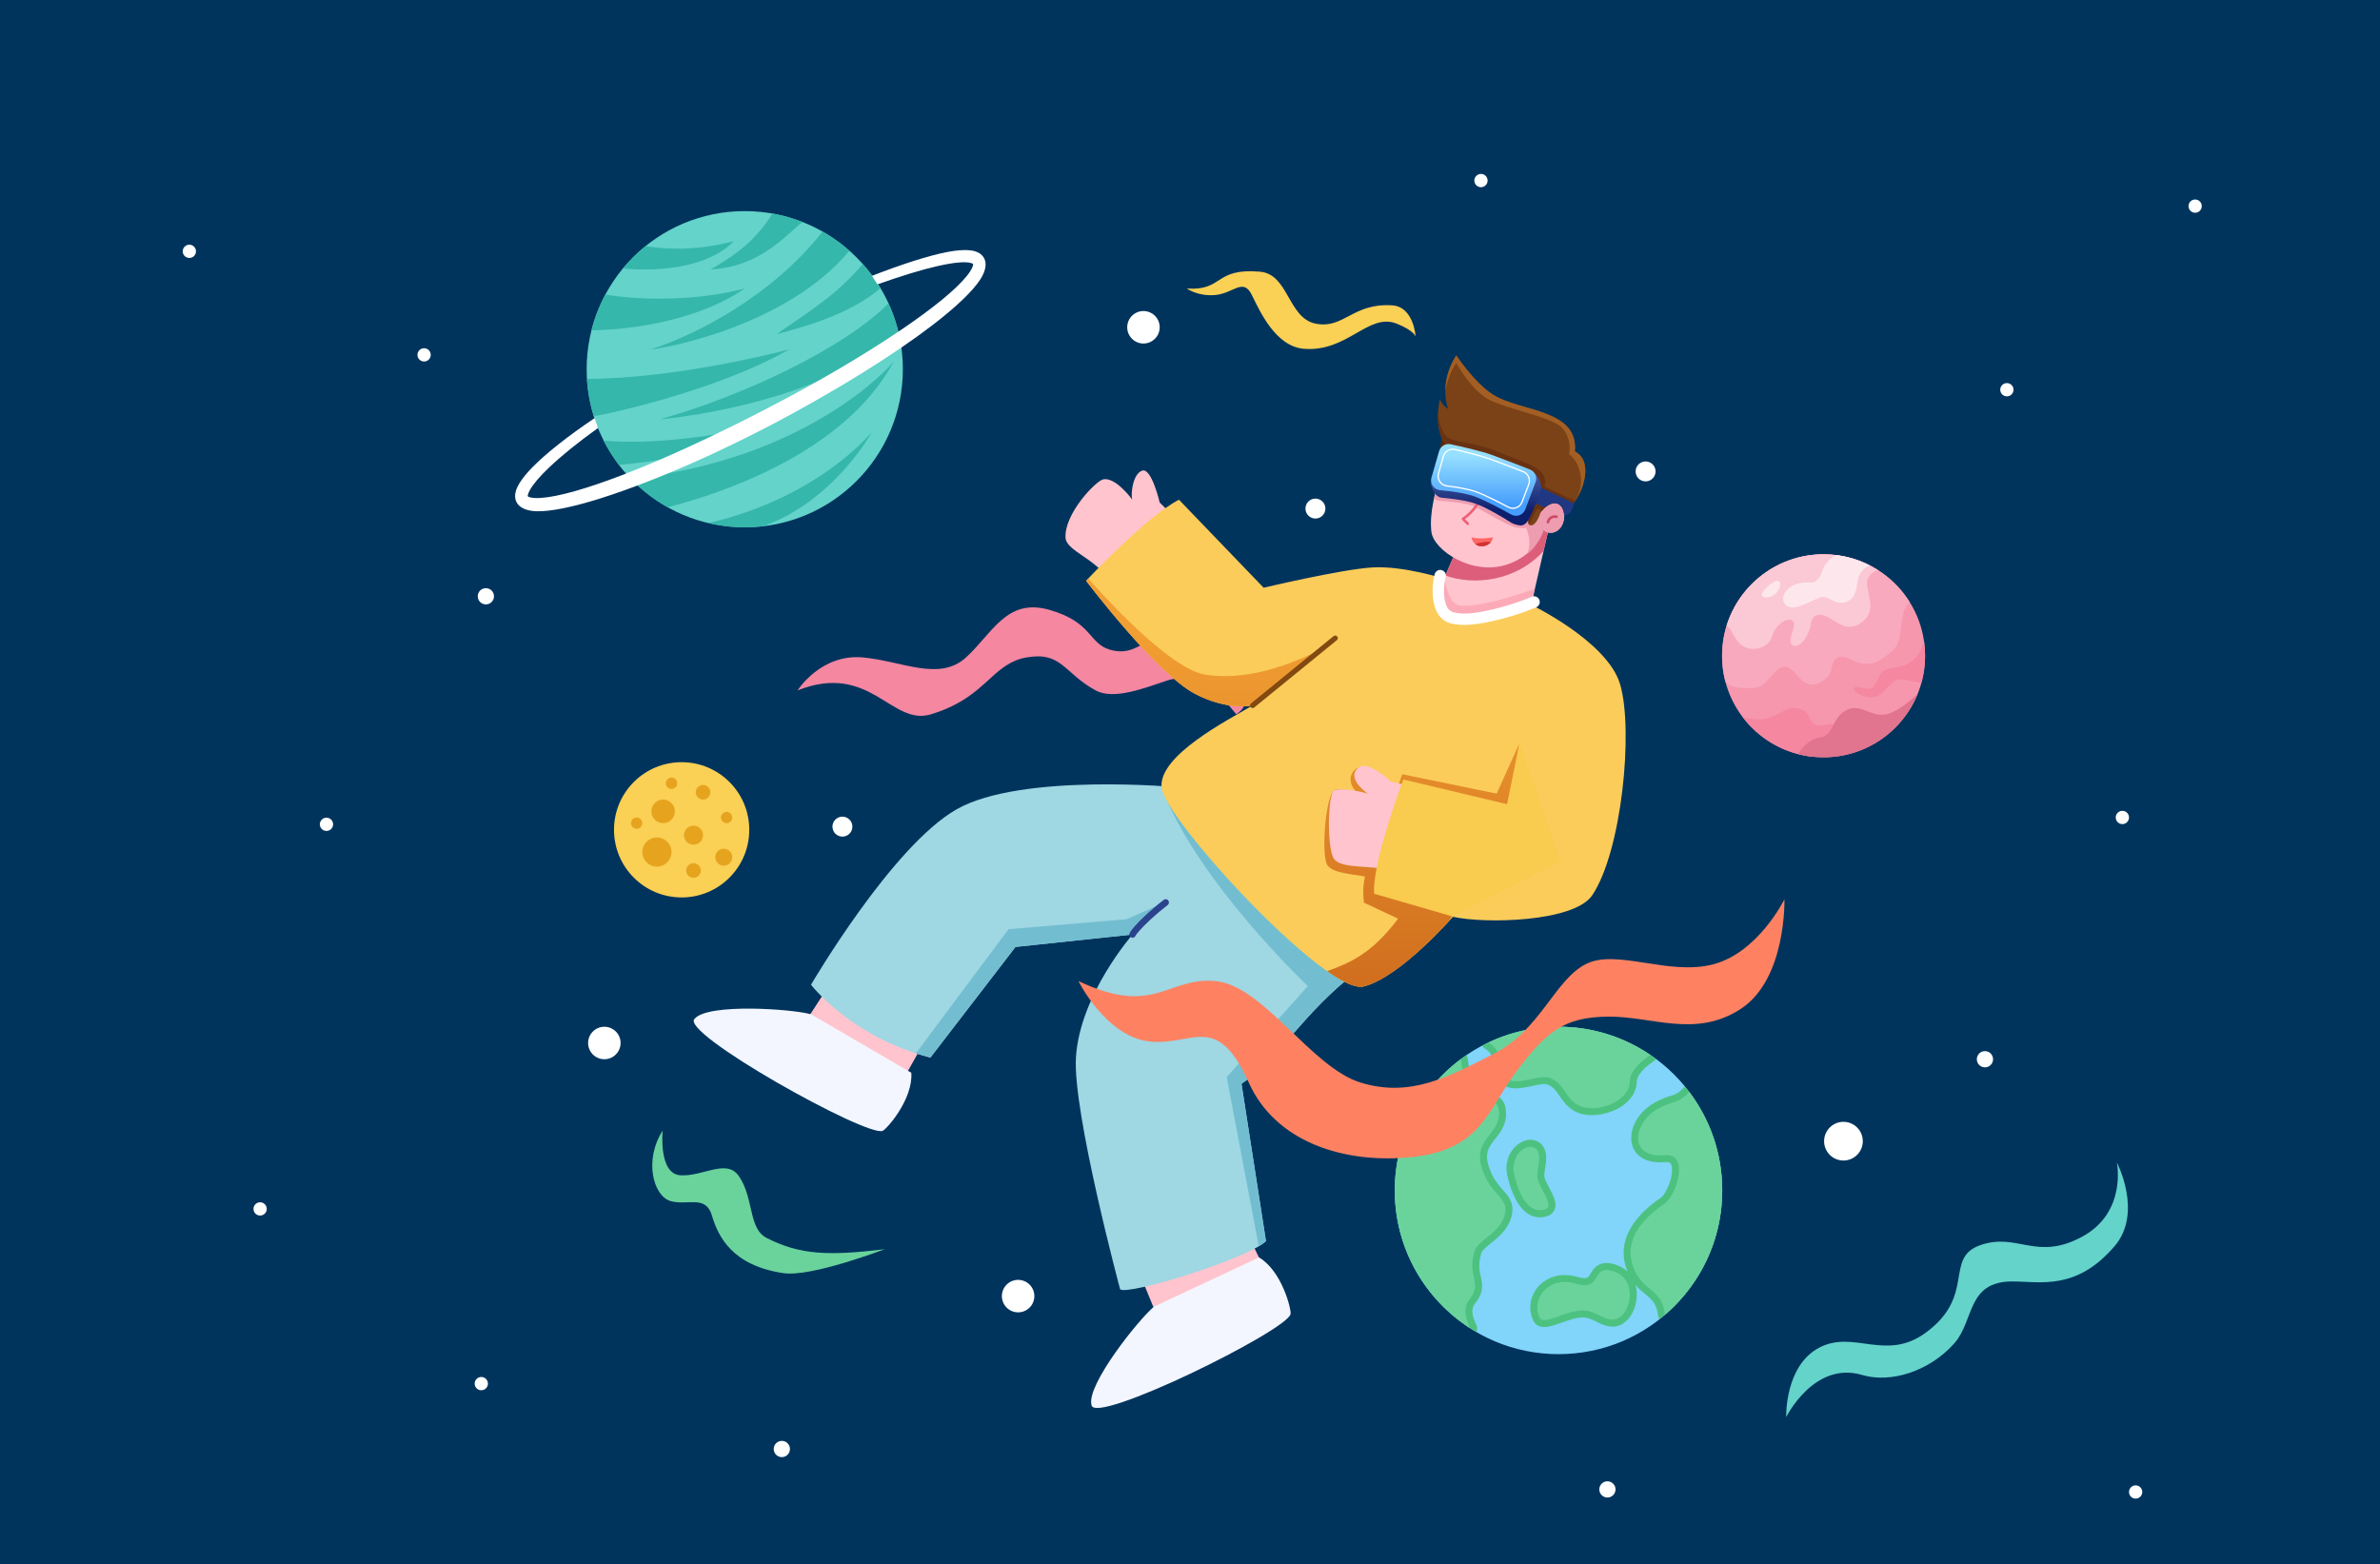 <svg width="1024" height="673" viewBox="0 0 1024 673" fill="none" xmlns="http://www.w3.org/2000/svg">
<g clip-path="url(#clip0_4284_6042)">
<rect width="1024" height="673" fill="#00345D"/>
<g filter="url(#filter0_d_4284_6042)">
<path fill-rule="evenodd" clip-rule="evenodd" d="M503.02 101.31C503.02 101.31 507.66 104.724 515.12 104.119C523.116 103.471 527.225 96.447 531.007 104.119C534.392 110.985 541.175 126.246 553.376 127.244C572.205 128.784 581.147 111.548 593.358 116.438C600.774 119.408 601.463 121.949 601.463 121.949C601.463 121.949 600.691 109.169 591.413 108.55C574.421 107.415 570.546 118.816 558.503 116.438C546.46 114.061 546.912 95.15 534.519 94.07C514.69 92.341 518.904 102.39 503.02 101.31Z" fill="#FAD055"/>
<path fill-rule="evenodd" clip-rule="evenodd" d="M277.498 463.664C277.498 463.664 275.599 482.237 285.096 482.87C294.594 483.503 304.744 475.817 310.001 482.87C313.84 488.021 314.688 494.65 316.13 500.177C317.24 504.433 318.704 508.034 322.157 509.801C336.678 517.23 349.004 517.568 372.98 514.697C372.98 514.697 341.568 526.734 329.586 524.997C307.468 521.789 301.389 509.294 298.688 500.177C295.986 491.059 288.051 496.124 280.791 493.929C273.53 491.734 269.309 476.454 277.498 463.664Z" fill="#6AD39C"/>
<path fill-rule="evenodd" clip-rule="evenodd" d="M524.268 284.544C524.268 284.544 510.185 264.708 494.536 269.984C484.458 273.382 471.459 278.435 463.756 274.221C450.084 266.742 449.245 257.402 434.076 260.041C430.707 260.626 427.988 261.805 425.534 263.362C416.937 268.817 411.581 278.926 392.854 284.544C375.796 289.66 366.868 261.887 335.539 274.221C335.539 274.221 345.498 258.458 363.504 260.041C380.437 261.529 396.481 270.593 408.024 260.041C419.566 249.488 425.502 234.318 443.969 239.594C462.436 244.871 460.768 254.132 470.021 256.743C485.494 261.109 486.383 242.837 518.168 248.498C518.168 248.498 537.789 275.97 524.268 284.544Z" fill="#F587A1"/>
<path d="M662.942 559.841C701.844 559.841 733.38 528.305 733.38 489.403C733.38 450.501 701.844 418.965 662.942 418.965C624.04 418.965 592.504 450.501 592.504 489.403C592.504 528.305 624.04 559.841 662.942 559.841Z" fill="#81D4FA"/>
<path fill-rule="evenodd" clip-rule="evenodd" d="M623.301 431.187C604.715 443.873 592.504 465.224 592.504 489.405C592.504 515.358 606.571 538.052 627.487 550.27C627.998 549.436 628.083 548.385 627.666 547.458C626.341 544.511 624.683 540.989 627.09 537.971C630.044 534.266 630.302 531.51 629.915 528.623C629.514 525.648 627.896 522.437 629.703 516.381C629.95 515.553 630.626 514.879 631.397 514.159C632.562 513.07 633.993 512.004 635.415 510.824C638.889 507.94 642.201 504.43 643.003 499.22C643.568 495.55 642.318 493.104 640.138 490.472C637.936 487.815 634.491 484.837 632.627 478.032C630.935 471.855 634.466 469.001 636.915 465.65C639.332 462.342 641.146 458.749 640.06 453.339C639.567 450.881 637.586 448.95 634.765 447.444C632.213 446.081 628.79 445.102 627.015 443.044C625.078 440.799 624.3 436.078 623.836 432.546C623.771 432.047 623.583 431.583 623.301 431.187ZM717.315 444.644C717.16 444.767 717.015 444.905 716.885 445.059C715.59 446.583 713.972 447.878 711.912 448.48C706.764 449.986 701.926 452.408 698.698 456.059C693.813 461.586 692.918 468.586 696.124 472.902C698.253 475.768 702.321 477.822 708.887 477.217C709.732 477.139 710.391 477.191 710.857 477.527C711.605 478.067 711.725 479.105 711.767 480.231C711.871 483.013 710.853 486.412 709.487 489.083C708.696 490.627 707.834 491.945 706.918 492.566C698.65 498.177 688.203 508.24 691.623 521.22C691.914 522.324 692.244 523.328 692.606 524.247C691.264 523.004 689.543 521.981 687.383 521.285C684.581 520.382 682.643 520.501 681.214 520.985C679.562 521.545 678.428 522.628 677.501 523.978C677.092 524.576 676.727 525.234 676.312 525.861C676.027 526.292 675.744 526.75 675.198 526.971C674.332 527.322 673.114 527.18 671.221 526.624C665.486 524.94 660.582 525.964 657.044 528.313C651.445 532.031 649.158 539.139 652.073 545.385C653.134 547.66 655.486 548.685 659.02 547.93C661.157 547.474 663.961 546.34 666.936 545.372C669.396 544.572 671.99 543.857 674.335 544.084C676.872 544.329 679.241 546.031 681.602 546.978C685.326 548.471 688.949 548.785 692.646 545.039C694.561 543.099 696.172 539.612 696.531 535.831C696.713 533.916 696.592 531.942 696.08 530.07C697.491 531.713 699.02 532.97 700.503 534.203C702.945 536.234 705.234 538.168 705.772 543.201C705.835 543.797 706.073 544.348 706.44 544.794C722.839 531.895 733.38 511.871 733.38 489.405C733.38 472.412 727.35 456.817 717.315 444.644ZM651.243 467.562C651.071 467.543 650.899 467.538 650.726 467.547C644.9 467.882 639.191 474.502 640.836 482.612C641.414 485.46 643.184 492.162 646.563 496.412C649.396 499.976 653.224 501.983 658.123 500.411C659.454 499.984 660.307 499.245 660.863 498.381C661.58 497.267 661.835 495.798 661.453 494.059C661.057 492.263 659.85 489.949 658.656 487.679C657.817 486.083 656.918 484.546 656.827 483.344C656.75 482.32 657.014 480.973 657.223 479.568C657.508 477.647 657.736 475.65 657.543 473.951C657.357 472.321 656.805 470.911 655.85 469.818C654.859 468.683 653.418 467.812 651.243 467.562ZM630.089 427.093C630.331 427.576 630.703 427.994 631.177 428.292C632.956 429.411 634.768 431.201 634.81 434.121C634.883 439.192 636.454 442.011 638.462 443.595C640.534 445.23 643.318 445.676 646.41 445.364C648.733 445.13 651.259 444.485 653.615 444.029C655.301 443.702 656.861 443.376 658.046 443.777C660.896 444.743 662.19 447.032 663.667 449.143C665.892 452.325 668.31 455.311 672.967 456.493C678.319 457.852 685.531 456.411 690.47 452.96C694.133 450.402 696.538 446.792 696.608 442.595C696.635 440.978 697.595 439.493 698.794 438.114C700.316 436.365 702.297 434.832 704.132 433.601C704.439 433.395 704.701 433.137 704.909 432.844C693.181 424.126 678.659 418.967 662.942 418.967C651.081 418.967 639.901 421.905 630.089 427.093Z" fill="#4DC280"/>
<path fill-rule="evenodd" clip-rule="evenodd" d="M620.848 432.937C603.648 445.785 592.504 466.303 592.504 489.403C592.504 514.279 605.428 536.161 624.918 548.692C623.16 544.784 621.542 540.092 624.733 536.091C630.331 529.07 623.494 526.651 626.815 515.518C628.36 510.338 638.667 507.577 640.024 498.759C641.058 492.043 633.099 491.158 629.72 478.826C626.342 466.495 639.302 464.873 637.106 453.93C636.27 449.768 628.054 448.861 624.733 445.011C622.493 442.414 621.385 437.02 620.848 432.937ZM690.501 542.92C694.321 539.05 696.189 527.287 686.459 524.152C676.729 521.016 682.156 532.974 670.372 529.514C658.588 526.054 651.02 536.001 654.804 544.109C656.569 547.892 666.829 540.329 674.625 541.082C680.25 541.625 685.305 548.184 690.501 542.92ZM719.182 447.008C717.517 448.968 715.408 450.596 712.758 451.371C708.175 452.711 703.83 454.802 700.956 458.053C694.615 465.228 695.772 475.398 708.611 474.214C719.469 473.213 713.739 491.578 708.611 495.058C701.22 500.073 691.481 508.849 694.537 520.45C697.919 533.287 707.46 530.628 708.768 542.879C723.832 529.954 733.38 510.784 733.38 489.403C733.38 473.491 728.092 458.804 719.182 447.008ZM650.899 470.554C657.166 471.274 653.52 479.553 653.822 483.568C654.147 487.892 661.682 496.102 657.202 497.539C648.382 500.37 644.662 486.312 643.79 482.011C642.559 475.943 646.54 470.805 650.899 470.554ZM702.453 431.096C691.186 423.441 677.582 418.965 662.942 418.965C652.154 418.965 641.929 421.395 632.782 425.74C635.305 427.327 637.765 429.934 637.824 434.076C638.04 449.212 652.635 438.759 659.014 440.921C666.084 443.318 666.041 451.624 673.708 453.57C681.376 455.516 693.46 450.651 693.594 442.543C693.671 437.974 698.367 433.837 702.453 431.096Z" fill="#6AD39C"/>
<path d="M285.662 363.322C301.733 363.322 314.762 350.294 314.762 334.223C314.762 318.151 301.733 305.123 285.662 305.123C269.591 305.123 256.562 318.151 256.562 334.223C256.562 350.294 269.591 363.322 285.662 363.322Z" fill="#FAD055"/>
<path fill-rule="evenodd" clip-rule="evenodd" d="M290.771 348.586C292.504 348.586 293.911 349.993 293.911 351.726C293.911 353.46 292.504 354.867 290.771 354.867C289.038 354.867 287.63 353.46 287.63 351.726C287.63 349.993 289.038 348.586 290.771 348.586ZM275.03 337.513C278.496 337.513 281.311 340.327 281.311 343.794C281.311 347.261 278.496 350.075 275.03 350.075C271.563 350.075 268.749 347.261 268.749 343.794C268.749 340.327 271.563 337.513 275.03 337.513ZM303.789 342.352C305.807 342.352 307.445 343.99 307.445 346.008C307.445 348.025 305.807 349.663 303.789 349.663C301.772 349.663 300.134 348.025 300.134 346.008C300.134 343.99 301.772 342.352 303.789 342.352ZM290.771 332.438C293.033 332.438 294.87 334.274 294.87 336.537C294.87 338.799 293.033 340.636 290.771 340.636C288.509 340.636 286.672 338.799 286.672 336.537C286.672 334.274 288.509 332.438 290.771 332.438ZM266.312 328.917C267.657 328.917 268.749 330.009 268.749 331.354C268.749 332.699 267.657 333.791 266.312 333.791C264.967 333.791 263.875 332.699 263.875 331.354C263.875 330.009 264.967 328.917 266.312 328.917ZM305.008 326.48C306.353 326.48 307.445 327.572 307.445 328.917C307.445 330.262 306.353 331.354 305.008 331.354C303.663 331.354 302.571 330.262 302.571 328.917C302.571 327.572 303.663 326.48 305.008 326.48ZM277.698 321.203C280.499 321.203 282.773 323.478 282.773 326.279C282.773 329.08 280.499 331.354 277.698 331.354C274.897 331.354 272.623 329.08 272.623 326.279C272.623 323.478 274.897 321.203 277.698 321.203ZM294.87 314.922C296.603 314.922 298.01 316.33 298.01 318.063C298.01 319.796 296.603 321.203 294.87 321.203C293.137 321.203 291.729 319.796 291.729 318.063C291.729 316.33 293.137 314.922 294.87 314.922ZM281.311 311.752C282.656 311.752 283.748 312.844 283.748 314.189C283.748 315.534 282.656 316.626 281.311 316.626C279.966 316.626 278.874 315.534 278.874 314.189C278.874 312.844 279.966 311.752 281.311 311.752Z" fill="#E6A41E"/>
<path fill-rule="evenodd" clip-rule="evenodd" d="M683.981 614.544C685.909 614.544 687.475 616.11 687.475 618.038C687.475 619.966 685.909 621.532 683.981 621.532C682.053 621.532 680.487 619.966 680.487 618.038C680.487 616.11 682.053 614.544 683.981 614.544ZM328.77 597.157C330.699 597.157 332.264 598.723 332.264 600.651C332.264 602.579 330.699 604.144 328.77 604.144C326.842 604.144 325.277 602.579 325.277 600.651C325.277 598.723 326.842 597.157 328.77 597.157ZM430.434 527.874C434.29 527.874 437.421 531.005 437.421 534.861C437.421 538.718 434.29 541.848 430.434 541.848C426.577 541.848 423.446 538.718 423.446 534.861C423.446 531.005 426.577 527.874 430.434 527.874ZM781.245 527.874C783.613 527.874 785.535 529.796 785.535 532.164C785.535 534.531 783.613 536.453 781.245 536.453C778.878 536.453 776.956 534.531 776.956 532.164C776.956 529.796 778.878 527.874 781.245 527.874ZM566.278 485.961C572.578 485.961 577.692 491.075 577.692 497.374C577.692 503.674 572.578 508.788 566.278 508.788C559.979 508.788 554.865 503.674 554.865 497.374C554.865 491.075 559.979 485.961 566.278 485.961ZM251.208 491.591C254.4 491.591 256.991 494.183 256.991 497.374C256.991 500.567 254.4 503.158 251.208 503.158C248.016 503.158 245.424 500.567 245.424 497.374C245.424 494.183 248.016 491.591 251.208 491.591ZM403.882 468.2C407.074 468.2 409.666 470.791 409.666 473.983C409.666 477.175 407.074 479.767 403.882 479.767C400.69 479.767 398.099 477.175 398.099 473.983C398.099 470.791 400.69 468.2 403.882 468.2ZM785.534 459.876C790.128 459.876 793.858 463.606 793.858 468.2C793.858 472.794 790.128 476.523 785.534 476.523C780.94 476.523 777.21 472.794 777.21 468.2C777.21 463.606 780.94 459.876 785.534 459.876ZM178.216 442.075C180.144 442.075 181.71 443.64 181.71 445.568C181.71 447.496 180.144 449.062 178.216 449.062C176.288 449.062 174.723 447.496 174.723 445.568C174.723 443.64 176.288 442.075 178.216 442.075ZM846.413 429.448C848.341 429.448 849.907 431.014 849.907 432.942C849.907 434.87 848.341 436.436 846.413 436.436C844.485 436.436 842.92 434.87 842.92 432.942C842.92 431.014 844.485 429.448 846.413 429.448ZM252.411 418.967C256.267 418.967 259.398 422.098 259.398 425.955C259.398 429.811 256.267 432.942 252.411 432.942C248.555 432.942 245.424 429.811 245.424 425.955C245.424 422.098 248.555 418.967 252.411 418.967ZM739.907 337.144C744.501 337.144 748.23 340.874 748.23 345.468C748.23 350.062 744.501 353.791 739.907 353.791C735.313 353.791 731.583 350.062 731.583 345.468C731.583 340.874 735.313 337.144 739.907 337.144ZM354.841 328.565C357.208 328.565 359.131 330.487 359.131 332.854C359.131 335.222 357.208 337.144 354.841 337.144C352.473 337.144 350.551 335.222 350.551 332.854C350.551 330.487 352.473 328.565 354.841 328.565ZM262.027 263.04C265.884 263.04 269.014 266.171 269.014 270.028C269.014 273.884 265.884 277.015 262.027 277.015C258.171 277.015 255.04 273.884 255.04 270.028C255.04 266.171 258.171 263.04 262.027 263.04ZM201.431 230.243C203.359 230.243 204.925 231.809 204.925 233.737C204.925 235.665 203.359 237.23 201.431 237.23C199.503 237.23 197.937 235.665 197.937 233.737C197.937 231.809 199.503 230.243 201.431 230.243ZM842.921 200.283C844.849 200.283 846.415 201.848 846.415 203.776C846.415 205.705 844.849 207.27 842.921 207.27C840.993 207.27 839.427 205.705 839.427 203.776C839.427 201.848 840.993 200.283 842.921 200.283ZM558.353 191.703C560.721 191.703 562.643 193.626 562.643 195.993C562.643 198.361 560.721 200.283 558.353 200.283C555.986 200.283 554.064 198.361 554.064 195.993C554.064 193.626 555.986 191.703 558.353 191.703ZM700.408 175.719C702.775 175.719 704.697 177.641 704.697 180.009C704.697 182.376 702.775 184.299 700.408 184.299C698.04 184.299 696.118 182.376 696.118 180.009C696.118 177.641 698.04 175.719 700.408 175.719ZM675.658 116.649C680.252 116.649 683.981 120.379 683.981 124.973C683.981 129.567 680.252 133.296 675.658 133.296C671.064 133.296 667.334 129.567 667.334 124.973C667.334 120.379 671.064 116.649 675.658 116.649ZM272.509 124.973C274.437 124.973 276.003 126.538 276.003 128.466C276.003 130.395 274.437 131.96 272.509 131.96C270.581 131.96 269.015 130.395 269.015 128.466C269.015 126.538 270.581 124.973 272.509 124.973ZM484.361 110.998C488.217 110.998 491.348 114.129 491.348 117.985C491.348 121.842 488.217 124.973 484.361 124.973C480.505 124.973 477.374 121.842 477.374 117.985C477.374 114.129 480.505 110.998 484.361 110.998Z" fill="white"/>
<path fill-rule="evenodd" clip-rule="evenodd" d="M348.687 401.781L338.918 416.803L380.853 441.839L390.496 424.712L348.687 401.781Z" fill="#FFC4CD"/>
<path fill-rule="evenodd" clip-rule="evenodd" d="M384.476 438.75L341.329 413.592C333.187 411.31 297.191 408.776 291.314 415.469C284.016 421.214 365.479 466.638 372.144 463.752C374.005 462.946 385.274 450.12 384.476 438.75Z" fill="#F3F6FF"/>
<path fill-rule="evenodd" clip-rule="evenodd" d="M483.328 526.653L490.136 543.228L536.161 522.555L527.55 504.887L483.328 526.653Z" fill="#FFC4CD"/>
<path fill-rule="evenodd" clip-rule="evenodd" d="M534.093 518.217L488.871 539.419C482.366 544.821 459.823 572.999 461.99 581.638C462.569 590.908 546.243 549.697 547.656 542.573C548.05 540.584 543.901 524.022 534.093 518.217Z" fill="#F3F6FF"/>
<path fill-rule="evenodd" clip-rule="evenodd" d="M658.432 205.931L649.686 243.924C629.536 249.731 615.368 246.131 608.051 239.105L618.275 215.5C630.146 220.734 642.823 219.862 657.323 205.172L658.432 205.931Z" fill="#FFC4CD"/>
<path fill-rule="evenodd" clip-rule="evenodd" d="M613.779 225.869C615.311 232.546 616.397 237.4 621.111 237.735C630.144 238.377 646.898 232.661 652.763 230.533L651.593 235.618C650.083 238.303 648.21 241.599 646.327 244.822C628.446 249.197 615.651 245.924 608.613 239.635L610.678 233.03L613.779 225.869Z" fill="#FCAAB7"/>
<path fill-rule="evenodd" clip-rule="evenodd" d="M614.242 224.804L618.272 215.501C630.143 220.734 641.93 218.971 656.43 204.281L658.429 205.932L656.526 214.208C644.547 227.463 626.294 229.143 614.242 224.804Z" fill="#DC5E7B"/>
<path fill-rule="evenodd" clip-rule="evenodd" d="M499.629 315.943C499.629 315.943 431.9 309.545 404.021 325.367C376.143 341.189 341.328 400.88 341.328 400.88C341.328 400.88 358.456 423.325 392.686 432.229L429.304 384.618L479.673 379.275C479.673 379.275 456.939 405.171 455.307 432.229C453.89 455.733 474.313 531.904 474.313 531.904C477.268 534.858 529.455 518.719 537.074 511.19L526.545 443.512C543.214 432.268 552.908 413.083 575.76 395.562L499.629 315.943Z" fill="#9FD7E3"/>
<path fill-rule="evenodd" clip-rule="evenodd" d="M491.922 315.375C496.745 315.668 499.627 315.941 499.627 315.941L575.758 395.56C552.906 413.081 543.212 432.265 526.544 443.509L537.072 511.187C536.383 511.869 535.328 512.62 533.98 513.422L520.181 440.628L555.077 401.445C555.077 401.445 506.918 356.033 491.922 315.375ZM478.29 380.93C479.162 379.853 479.671 379.273 479.671 379.273L429.302 384.615L392.685 432.226C390.542 431.669 388.466 431.059 386.453 430.403L426.315 376.978L477.129 372.692L494.278 365.103L478.29 380.93Z" fill="#72BED0"/>
<path fill-rule="evenodd" clip-rule="evenodd" d="M499.214 201.14L491.353 193.409C491.353 193.409 487.91 178.587 483.947 179.644C479.984 180.7 478.751 189.242 479.544 192.148C479.544 192.148 472.411 182.286 467.04 183.43C463.824 184.116 450.22 198.268 450.837 208.571C451.179 214.295 464.222 217.641 469.505 226.976L499.214 201.14Z" fill="#FFC4CD"/>
<path fill-rule="evenodd" clip-rule="evenodd" d="M613.442 226.101C613.442 226.101 609.641 237.863 617.503 241.535C625.364 245.207 649.982 236.778 649.982 236.778C649.982 236.778 658.461 240.786 667.634 247.145C676.824 253.515 686.711 262.245 689.462 271.664C695.267 291.544 690.135 343.504 677.459 362.363C669.667 373.955 631.128 374.73 617.503 371.638C617.503 371.638 594.912 397.608 579.144 401.627C563.377 405.646 493.333 329.592 492.145 315.939C490.958 302.286 519.847 287.446 531.323 280.719C531.323 280.719 520.795 283.126 506.613 275.748C490.048 267.13 459.688 227.073 459.688 227.073C459.688 227.073 485.189 199.699 499.633 192.18L536.072 230.065C536.072 230.065 569.709 222.064 582.966 221.316C596.223 220.568 613.442 226.101 613.442 226.101Z" fill="#FBCC5A"/>
<path fill-rule="evenodd" clip-rule="evenodd" d="M563.382 395.038C573.179 391.494 582.55 387.579 593.922 372.461L579.221 365.554C578.931 362.593 578.599 359.231 579.66 354.286C573.502 353.165 566.234 352.918 563.624 349.602C560.626 345.793 562.698 318.074 566.863 316.999C570.897 315.957 576.739 318.651 576.739 318.651C574.956 317.597 570.965 311.702 575.76 308.023C579.347 305.271 589.496 313.724 589.496 313.724L593.922 315.376C595.162 311.926 595.716 310.308 595.716 310.308L636.335 318.651L646.119 296.983L640.382 329.829L616.492 372.461L614.868 374.54C608.46 381.43 591.652 398.44 579.14 401.63C575.864 402.465 570.244 399.842 563.382 395.038ZM460.599 226.104C465.855 232.086 495.223 264.825 510.743 267.413C537.169 271.821 565.913 253.538 565.913 253.538L531.047 280.775C529.314 281.087 519.462 282.437 506.609 275.751C490.044 267.133 459.684 227.075 459.684 227.075C459.684 227.075 460.006 226.729 460.599 226.104Z" fill="url(#paint0_linear_4284_6042)"/>
<path fill-rule="evenodd" clip-rule="evenodd" d="M480.966 379.799C481.122 379.415 481.678 378.714 482.525 377.744C484.814 375.122 489.135 370.948 494.794 366.574C495.403 366.103 495.515 365.225 495.044 364.616C494.573 364.007 493.696 363.894 493.087 364.365C487.243 368.883 482.786 373.2 480.422 375.908C479.274 377.223 478.593 378.225 478.381 378.746C478.09 379.46 478.433 380.275 479.147 380.565C479.86 380.856 480.675 380.513 480.966 379.799Z" fill="#2B438D"/>
<path fill-rule="evenodd" clip-rule="evenodd" d="M532.025 281.587L567.569 252.612C568.047 252.223 568.118 251.519 567.729 251.042C567.34 250.564 566.636 250.492 566.158 250.882L530.614 279.857C530.136 280.246 530.065 280.95 530.454 281.427C530.843 281.905 531.547 281.976 532.025 281.587Z" fill="#824910"/>
<path fill-rule="evenodd" clip-rule="evenodd" d="M609.656 224.285C609.543 224.684 608.211 229.595 609.03 235.305C609.699 239.965 611.85 244.055 616.342 245.326C621.687 246.838 628.529 245.82 635.61 244.188C645.645 241.874 653.15 238.55 653.381 238.447C654.622 237.917 655.204 236.479 654.678 235.233C654.151 233.983 652.708 233.397 651.459 233.924C651.453 233.927 651.447 233.929 651.441 233.932C651.441 233.932 644.242 237.154 634.506 239.399C628.299 240.83 622.364 241.922 617.68 240.597C615.114 239.871 614.277 237.269 613.895 234.607C613.176 229.594 614.427 225.455 614.427 225.455C614.434 225.435 614.439 225.414 614.444 225.393C614.742 224.07 613.911 222.754 612.588 222.455C611.273 222.159 609.966 222.977 609.656 224.285Z" fill="white"/>
<path fill-rule="evenodd" clip-rule="evenodd" d="M602.967 316.3L590.859 313.495C590.859 313.495 581.166 304.299 577.072 307.299C571.598 311.308 578.987 317.512 581.023 318.66C581.023 318.66 570.791 315.742 566.517 317.183C563.636 318.154 563.094 342.82 566.517 346.971C569.94 351.122 582.799 349.344 589.552 351.634L602.967 316.3Z" fill="#FFC4CD"/>
<path fill-rule="evenodd" clip-rule="evenodd" d="M646.126 296.982L640.797 323.187L596.165 312.552C596.165 312.552 582.408 349.136 583.645 361.75L617.475 371.541L663.699 347.713L646.126 296.982Z" fill="#F9CB4E"/>
<path fill-rule="evenodd" clip-rule="evenodd" d="M612.745 165.316C612.745 165.316 610.895 175.496 611.885 181.979L617.803 167.285L612.745 165.316Z" fill="#57290E"/>
<path fill-rule="evenodd" clip-rule="evenodd" d="M618.676 166.139C618.676 166.139 606.31 190.182 608.249 206.025C609.222 213.969 625.971 225.195 641.096 219.981C653.788 215.606 656.52 205.014 656.52 205.014C658.568 207.714 664.408 206.68 665.305 200.369C666.133 194.543 661.118 190.151 655.081 197.731L660.623 182.94L618.676 166.139Z" fill="#FFC4CD"/>
<path fill-rule="evenodd" clip-rule="evenodd" d="M647.081 177.516H613.713C612.126 181.671 610.499 186.573 609.398 191.537C609.992 192.11 610.797 192.641 611.764 192.682C613.921 192.775 623.658 193.545 626.832 195.086C630.006 196.626 641.546 203.808 645.206 204.232C648.865 204.655 648.942 204.232 648.942 204.232C648.942 204.232 651.904 209.974 649.421 215.549C655.128 211.1 656.528 205.017 656.528 205.017C658.576 207.717 664.415 206.683 665.312 200.372C666.14 194.546 661.126 190.153 655.089 197.734L660.63 182.942L647.081 177.516Z" fill="#EE9CB0"/>
<path fill-rule="evenodd" clip-rule="evenodd" d="M655.083 198.028C655.083 198.028 653.535 203.246 651.013 203.246C648.096 203.246 651.726 193.338 652.505 190.032C653.283 186.725 648.679 188.476 646.799 187.244C644.919 186.012 643.427 182.381 640.834 179.982C638.24 177.583 633.702 179.593 630.395 176.61C627.089 173.628 626.062 173.121 620.54 172.072C611.008 170.262 609.903 158.282 611.884 149.01C611.884 149.01 612.854 151.487 615.498 153.145C615.498 153.145 611.053 142.545 618.945 130.059C618.945 130.059 626.78 141.996 634.936 147.087C646.665 154.409 671.632 153.088 669.992 171.43C678.433 175.542 673.898 190.853 665.397 198.403C664.171 190.73 657.766 193.538 655.083 198.028Z" fill="#7B4217"/>
<path fill-rule="evenodd" clip-rule="evenodd" d="M614.254 145.021C614.331 140.954 615.379 135.699 618.944 130.059C618.944 130.059 626.779 141.996 634.935 147.087C646.664 154.409 671.631 153.088 669.991 171.43C676.544 174.623 675.276 184.566 670.402 192.387L670.358 192.343C674.899 184.533 671.916 175.676 667.469 172.626C667.469 172.626 669.039 166.426 664.532 161.29C660.329 156.501 639.209 152.982 632.054 148.569C624.899 144.155 618.944 133.369 618.944 133.369C616.201 137.055 614.721 142.908 614.254 145.021Z" fill="#A35F23"/>
<path fill-rule="evenodd" clip-rule="evenodd" d="M611.092 155.133C611.286 156.569 612.355 163.494 615.189 165.401C618.357 167.533 627.14 167.522 635.979 171.221C644.819 174.919 652.531 176.948 655.704 180.536C658.142 183.294 656.918 186.539 656.918 186.539L669.992 192.703C668.736 194.848 667.184 196.817 665.397 198.405C664.268 191.339 658.747 193.161 655.785 197L653.763 196.012L650.279 202.914C648.856 201.159 651.812 192.978 652.505 190.034C653.283 186.727 648.679 188.478 646.799 187.246C644.919 186.014 643.427 182.383 640.834 179.984C638.24 177.585 633.702 179.595 630.395 176.612C627.089 173.63 626.062 173.123 620.54 172.074C613.023 170.646 610.747 162.894 611.092 155.133Z" fill="#693212"/>
<path fill-rule="evenodd" clip-rule="evenodd" d="M627.693 193.477C627.693 193.477 625.873 197.073 621.525 199.982C621.387 200.074 621.297 200.223 621.28 200.388C621.263 200.554 621.321 200.718 621.437 200.836L623.485 202.927C623.7 203.147 624.054 203.15 624.274 202.935C624.494 202.719 624.498 202.366 624.282 202.145L622.698 200.528C626.923 197.51 628.69 193.979 628.69 193.979C628.829 193.704 628.718 193.368 628.442 193.23C628.167 193.091 627.831 193.202 627.693 193.477Z" fill="#ED6076"/>
<path fill-rule="evenodd" clip-rule="evenodd" d="M625.473 208.357C625.473 208.357 628.886 209.442 634.677 208.357C634.455 212.495 626.853 214.475 625.473 208.357Z" fill="#FF6666"/>
<path fill-rule="evenodd" clip-rule="evenodd" d="M627.141 211.282C627.44 211.18 627.761 211.079 628.098 210.982C629.794 210.494 631.906 210.116 633.864 210.419C632.375 212.268 629.19 212.967 627.141 211.282Z" fill="#D33131"/>
<path fill-rule="evenodd" clip-rule="evenodd" d="M658.953 201.938C659.168 200.637 660.526 199.682 661.963 200.057C662.262 200.134 662.567 199.955 662.644 199.657C662.722 199.359 662.543 199.054 662.245 198.976C660.14 198.428 658.167 199.851 657.851 201.756C657.801 202.06 658.007 202.347 658.311 202.398C658.615 202.448 658.902 202.242 658.953 201.938Z" fill="#CC4A68"/>
<path fill-rule="evenodd" clip-rule="evenodd" d="M655.062 186.787L669.473 193.731C669.191 196.105 668.368 197.834 666.349 198.849L665.375 198.49C665.055 194.367 661.614 191.781 657.227 195.487L652.461 193.731L655.062 186.787Z" fill="#203883"/>
<path fill-rule="evenodd" clip-rule="evenodd" d="M655.454 187.36C655.804 186.289 654.309 181.834 652.595 180.861C650.663 179.764 649.15 190.686 639.586 191.322C628.21 192.079 608.647 182.823 608.089 184.747C607.738 185.959 609.388 191.023 612.74 191.322C617.189 191.718 623.526 192.525 627.554 193.991C631.852 195.555 638.377 199.369 642.646 202.099C643.704 202.754 646.345 203.53 647.526 203.142C648.708 202.753 649.518 201.81 650.12 200.708C652.404 196.525 654.369 190.676 655.454 187.36Z" fill="url(#paint1_linear_4284_6042)"/>
<path fill-rule="evenodd" clip-rule="evenodd" d="M653.083 184.609C653.898 182.444 652.819 180.027 650.664 179.187C646.141 177.421 638.723 174.545 634.256 172.919C629.642 171.24 621.388 169.366 616.529 168.329C614.36 167.853 612.193 169.141 611.575 171.274C610.638 174.492 609.284 179.161 608.257 182.701C607.905 183.913 608.115 185.218 608.827 186.26C609.539 187.301 610.68 187.969 611.937 188.081C616.385 188.486 622.723 189.284 626.75 190.75C631.128 192.343 638.191 196.108 642.69 198.601C643.761 199.181 645.03 199.269 646.172 198.844C647.313 198.418 648.214 197.52 648.643 196.38C649.986 192.829 651.817 187.97 653.083 184.609Z" fill="url(#paint2_linear_4284_6042)"/>
<path fill-rule="evenodd" clip-rule="evenodd" d="M650.415 185.617C651.29 183.303 650.134 180.717 647.826 179.826C643.772 178.256 637.5 175.843 633.67 174.45C629.724 173.014 622.824 171.328 618.467 170.322C616.12 169.764 613.752 171.158 613.099 173.48C612.475 175.687 611.689 178.48 611.027 180.835C610.671 182.1 610.887 183.458 611.617 184.552C612.347 185.645 613.518 186.365 614.824 186.521C618.694 186.991 624.004 187.811 627.448 189.065C631.204 190.432 637.227 193.508 641.252 195.643C641.253 195.643 641.254 195.643 641.255 195.644C642.394 196.234 643.731 196.308 644.929 195.849C646.127 195.391 647.072 194.442 647.526 193.242C648.438 190.843 649.544 187.92 650.415 185.617ZM649.893 185.419C649.022 187.723 647.916 190.645 647.004 193.044C647.004 193.044 647.004 193.044 647.004 193.044C646.606 194.095 645.779 194.926 644.729 195.328C643.68 195.73 642.51 195.665 641.512 195.149C637.466 193.003 631.414 189.914 627.639 188.54C624.161 187.274 618.8 186.442 614.89 185.967C614.89 185.967 614.89 185.967 614.89 185.967C613.747 185.83 612.721 185.2 612.081 184.242C611.442 183.284 611.253 182.095 611.565 180.986C612.227 178.631 613.012 175.839 613.636 173.631C613.636 173.631 613.636 173.631 613.636 173.631C614.208 171.597 616.283 170.376 618.339 170.865C618.34 170.865 618.34 170.865 618.341 170.866C622.679 171.867 629.551 173.544 633.479 174.974C637.306 176.367 643.573 178.778 647.625 180.347C647.625 180.347 647.625 180.347 647.625 180.347C649.647 181.127 650.659 183.393 649.893 185.419Z" fill="white"/>
<path fill-rule="evenodd" clip-rule="evenodd" d="M760.149 364.121C760.149 364.121 748.919 387.006 729.502 392.096C710.085 397.185 687.798 385.131 674.501 392.096C661.205 399.06 655.047 420.405 635.208 430.535C615.368 440.666 599.117 449.53 577.801 442.988C556.484 436.445 536.011 401.199 515.328 399.299C494.645 397.4 489.157 414.864 456.391 399.299C456.391 399.299 468.051 422.937 486.624 425.259C505.197 427.581 515.803 411.91 529.68 442.988C540.998 468.336 570.321 478.181 600.133 475.015C629.944 471.85 632.552 454.483 644.719 438.344C657.646 421.196 665.033 414.864 684.028 414.601C703.023 414.337 721.963 424.098 741.513 411.171C761.063 398.244 760.149 364.121 760.149 364.121Z" fill="#FE8262"/>
<path d="M776.981 303.026C801.102 303.026 820.656 283.471 820.656 259.35C820.656 235.228 801.102 215.674 776.981 215.674C752.859 215.674 733.305 235.228 733.305 259.35C733.305 283.471 752.859 303.026 776.981 303.026Z" fill="#F697AE"/>
<path fill-rule="evenodd" clip-rule="evenodd" d="M734.733 270.459C733.801 266.91 733.305 263.187 733.305 259.35C733.305 235.244 752.875 215.674 776.981 215.674C792.572 215.674 806.266 223.861 813.993 236.165C813.181 236.908 812.381 238.058 811.733 239.826C809.473 245.99 811.207 253.593 806.179 257.6C801.151 261.607 798.665 263.349 793.865 262.692C789.065 262.034 786.106 258.418 782.884 260.259C779.662 262.1 781.569 266.095 778.018 269.095C774.467 272.095 770.522 273.065 766.905 269.095C763.289 265.125 760.922 262.1 757.042 265.519C753.163 268.938 751.65 273.147 745.996 273.278C741.777 273.376 737.595 273.401 734.733 270.459Z" fill="#F8A9BD"/>
<path fill-rule="evenodd" clip-rule="evenodd" d="M735.242 246.452C740.748 228.635 757.362 215.674 776.979 215.674C785.599 215.674 793.639 218.176 800.412 222.494C798.38 223.206 795.992 224.623 795.76 227.381C795.349 232.257 799.623 239.079 794.773 243.764C789.924 248.449 786.061 247.381 780.636 243.764C775.211 240.148 772.006 241.545 771.513 245.737C771.02 249.928 767.074 256.504 763.787 254.86C760.499 253.216 765.841 246.69 763.787 244.422C761.982 242.43 756.271 245.563 754.828 250.997C753.281 256.817 744.389 258.23 740.526 253.709C737.527 250.2 737.017 247.037 735.242 246.452Z" fill="#FBC8D5"/>
<path fill-rule="evenodd" clip-rule="evenodd" d="M782.094 215.971C787.333 216.582 792.29 218.123 796.798 220.423C794.135 221.617 792.004 224.063 791.574 227.382C790.999 231.82 790.259 235.519 785.738 236.423C781.218 237.327 779.245 233.217 775.711 234.204C772.177 235.19 763.957 240.779 760.752 237.574C757.546 234.368 761.163 229.437 766.094 228.204C771.026 226.971 772.259 229.026 774.725 226.149C777.137 223.334 775.615 220.425 782.094 215.971ZM757.557 227.263C756.815 226.521 754.09 228.247 752.24 230.164C750.39 232.08 749.415 234.187 752.173 234.204C757.961 234.24 759.375 227.263 757.557 227.263Z" fill="#FDE7ED"/>
<path fill-rule="evenodd" clip-rule="evenodd" d="M742.078 285.598C743.714 286.096 745.843 286.538 748.517 286.712C756.078 287.206 759.942 280.794 765.941 281.945C771.942 283.096 770.216 288.11 773.668 289.014C777.12 289.918 778.271 288.274 781.805 289.014C785.339 289.754 783.434 295.671 779.578 297.151C775.784 298.607 772.619 296.797 771.893 302.733C759.731 301.319 749.088 294.902 742.078 285.598Z" fill="#F587A1"/>
<path fill-rule="evenodd" clip-rule="evenodd" d="M820.219 253.135C820.509 255.165 820.659 257.24 820.659 259.349C820.659 263.336 820.123 267.199 819.12 270.873C816.304 271.066 812.494 269.092 809.332 269.575C805.544 270.153 803.651 275.519 799.626 276.887C795.602 278.254 789.772 275.203 789.982 273.415C790.192 271.626 794.95 274.011 797.022 273.415C800.305 272.47 799.649 268.789 802.444 266.159C805.238 263.529 810.877 265.6 816.088 260.652C818.224 258.624 819.578 255.134 820.219 253.135Z" fill="#F587A1"/>
<path fill-rule="evenodd" clip-rule="evenodd" d="M817.524 275.621C811.065 291.677 795.34 303.022 776.986 303.022C773.177 303.022 769.482 302.534 765.961 301.617C767.423 299.33 770.667 295.172 775.216 294.581C781.54 293.759 780.194 286.567 786.358 282.971C792.523 279.375 796.838 285.54 803.328 284.615C808.79 283.837 815.527 277.583 817.524 275.621Z" fill="#E1748E"/>
<path fill-rule="evenodd" clip-rule="evenodd" d="M760.904 586.914C760.904 586.914 760.19 564.844 775.137 557.033C790.084 549.223 803.684 563.242 820.969 550.582C842.766 534.616 828.583 518.372 844.552 512.888C860.521 507.404 868.581 520.025 888.37 509.222C907.587 498.731 903.174 477.359 903.174 477.359C903.174 477.359 914.528 499.012 902.166 513.41C885.6 532.705 870.083 528.533 858.051 528.56C838.562 528.603 841.884 545.393 833.262 555.148C822.784 567.003 806.185 572.53 793.539 568.789C772.873 562.676 760.904 586.914 760.904 586.914Z" fill="#64D3CA"/>
<circle cx="132.855" cy="331.855" r="2.855" fill="white"/>
<circle cx="174.855" cy="129.855" r="2.855" fill="white"/>
<circle cx="73.855" cy="85.306" r="2.855" fill="white"/>
<circle cx="104.304" cy="497.343" r="2.855" fill="white"/>
<circle cx="248.948" cy="503.052" r="15.225" fill="#00345D"/>
<circle cx="174.721" cy="442.151" r="15.225" fill="#00345D"/>
<circle cx="409.764" cy="472.6" r="15.225" fill="#00345D"/>
<circle cx="680.968" cy="127.175" r="15.225" fill="#00345D"/>
<circle cx="837.979" cy="208.059" r="15.225" fill="#00345D"/>
<circle cx="566.776" cy="494.487" r="15.225" fill="#00345D"/>
<circle cx="785.639" cy="533.503" r="15.225" fill="#00345D"/>
<circle cx="264.171" cy="269.913" r="15.225" fill="#00345D"/>
<circle cx="735.206" cy="346.991" r="15.225" fill="#00345D"/>
<circle cx="199.464" cy="572.517" r="2.855" fill="white"/>
<circle cx="911.249" cy="619.146" r="2.855" fill="white"/>
<circle cx="905.542" cy="328.911" r="2.855" fill="white"/>
<circle cx="855.855" cy="144.855" r="2.855" fill="white"/>
<circle cx="936.855" cy="65.855" r="2.855" fill="white"/>
<circle cx="629.581" cy="54.855" r="2.855" fill="white"/>
<path d="M312.82 204.055C350.391 204.055 380.848 173.598 380.848 136.027C380.848 98.457 350.391 68 312.82 68C275.25 68 244.793 98.457 244.793 136.027C244.793 173.598 275.25 204.055 312.82 204.055Z" fill="#64D3CA"/>
<path fill-rule="evenodd" clip-rule="evenodd" d="M297.154 202.243C345.012 191.16 367.485 163.071 367.485 163.071C367.485 163.071 351.73 192.353 320.824 203.59C318.199 203.898 315.525 204.057 312.814 204.057C307.426 204.057 302.184 203.43 297.154 202.243ZM263.66 183.038C338.459 175.428 375.395 135.255 377.104 132.373C355.724 172.746 300.821 189.938 279.695 195.453C273.743 192.127 268.341 187.932 263.66 183.038ZM252.118 166.761C274.434 168.729 300.507 164.259 315.244 161.644C297.041 172.753 274.047 175.835 258.686 177.22C256.194 173.952 253.992 170.453 252.118 166.761ZM374.67 107.698C376.673 112.061 378.228 116.671 379.277 121.471C348.913 145.941 300.759 155.212 276.257 157.63C313.222 147.134 355.762 126.75 374.67 107.698ZM244.914 140.219C249.425 140.189 254.037 140.011 258.686 139.711C286.178 137.94 314.968 131.941 332.022 127.48C305.982 142.384 266.749 152.724 247.858 156.282C246.26 151.16 245.253 145.779 244.914 140.219ZM346.299 76.813C350.433 79.157 354.298 81.921 357.836 85.049C331.167 117.216 278.929 127.033 272.475 127.48C292.778 120.935 324.935 104.031 346.299 76.813ZM363.599 90.788C366.454 93.989 369.01 97.461 371.225 101.162C359.302 111.304 342.526 116.827 326.513 120.954C341.056 110.808 352.252 104.158 363.599 90.788ZM252.837 103.922C269.904 106.681 293.265 106.436 312.814 101.31C296.161 112.723 274.11 117.17 258.686 118.64C254.035 119.083 249.988 119.255 246.872 119.266C248.243 113.865 250.261 108.72 252.837 103.922ZM270.102 83.097C281.521 84.794 293.332 84.706 308.091 80.982C295.877 93.406 272.611 93.904 260.416 92.664C263.318 89.162 266.564 85.956 270.102 83.097ZM324.762 69.051C329.194 69.838 333.478 71.054 337.573 72.656C336.561 73.567 335.525 74.464 334.511 75.392C323.522 85.454 313.8 92.169 298.145 93.097C309.797 86.346 317.413 80.574 324.762 69.051Z" fill="#36B7AB"/>
<path fill-rule="evenodd" clip-rule="evenodd" d="M367.547 95.843C369.377 98.598 369.79 99.57 370.126 99.451C380.035 95.927 388.843 93.22 395.926 91.614C401.097 90.442 405.3 89.86 408.275 90.046C409.09 90.096 409.791 90.21 410.365 90.404C410.651 90.502 410.908 90.564 411.012 90.769C411.197 91.132 410.969 91.567 410.759 92.11C410.315 93.255 409.453 94.548 408.27 96.011C403.526 101.877 393.805 109.735 380.678 118.688C365.059 129.34 344.657 141.466 321.76 153.245C313.396 157.623 305.177 161.683 297.273 165.446C283.623 171.944 270.875 177.479 259.69 181.739C244.848 187.392 232.845 190.854 225.323 191.395C223.454 191.529 221.907 191.502 220.717 191.214C220.169 191.082 219.691 191.034 219.503 190.686C219.39 190.475 219.482 190.212 219.564 189.901C219.722 189.304 220.014 188.645 220.422 187.926C221.911 185.303 224.714 182.076 228.558 178.403C233.865 173.332 241.095 167.481 249.696 161.318C249.474 160.517 248.994 159.225 248.228 157.066C236.788 164.769 227.42 172.176 221.578 178.102C217.544 182.195 215.096 185.782 214.322 188.447C213.775 190.33 213.959 191.933 214.618 193.234C215.718 195.408 218.523 196.99 223.143 197.146C229.098 197.347 238.767 195.401 250.972 191.537C263.642 187.526 279.148 181.488 296.092 173.762C305.392 169.521 315.11 164.737 325.06 159.569C353.011 144.764 377.297 129.562 393.625 117.038C403.775 109.252 410.89 102.432 414.134 97.439C416.638 93.585 416.952 90.401 415.809 88.266C415.11 86.961 413.893 85.91 412.032 85.322C409.426 84.498 405.125 84.582 399.499 85.692C391.446 87.281 380.327 90.91 367.547 95.843Z" fill="white"/>
</g>
</g>
<defs>
<filter id="filter0_d_4284_6042" x="44.356" y="40.581" width="937.225" height="638.514" filterUnits="userSpaceOnUse" color-interpolation-filters="sRGB">
<feFlood flood-opacity="0" result="BackgroundImageFix"/>
<feColorMatrix in="SourceAlpha" type="matrix" values="0 0 0 0 0 0 0 0 0 0 0 0 0 0 0 0 0 0 127 0" result="hardAlpha"/>
<feMorphology radius="11.419" operator="erode" in="SourceAlpha" result="effect1_dropShadow_4284_6042"/>
<feOffset dx="7.613" dy="22.838"/>
<feGaussianBlur stdDeviation="22.838"/>
<feComposite in2="hardAlpha" operator="out"/>
<feColorMatrix type="matrix" values="0 0 0 0 0.129 0 0 0 0 0.129 0 0 0 0 0.129 0 0 0 0.24 0"/>
<feBlend mode="normal" in2="BackgroundImageFix" result="effect1_dropShadow_4284_6042"/>
<feBlend mode="normal" in="SourceGraphic" in2="effect1_dropShadow_4284_6042" result="shape"/>
</filter>
<linearGradient id="paint0_linear_4284_6042" x1="571.12" y1="250.525" x2="571.12" y2="401.783" gradientUnits="userSpaceOnUse">
<stop stop-color="#F19E32"/>
<stop offset="1" stop-color="#D06E1E"/>
</linearGradient>
<linearGradient id="paint1_linear_4284_6042" x1="631.56" y1="176.512" x2="631.56" y2="197.026" gradientUnits="userSpaceOnUse">
<stop stop-color="#566CB0"/>
<stop offset="1" stop-color="#0C1F6D"/>
</linearGradient>
<linearGradient id="paint2_linear_4284_6042" x1="634.235" y1="172.912" x2="634.235" y2="194.422" gradientUnits="userSpaceOnUse">
<stop stop-color="#97E0FF"/>
<stop offset="1" stop-color="#469EFC"/>
</linearGradient>
<clipPath id="clip0_4284_6042">
<rect width="1024" height="673" fill="white"/>
</clipPath>
</defs>
</svg>
